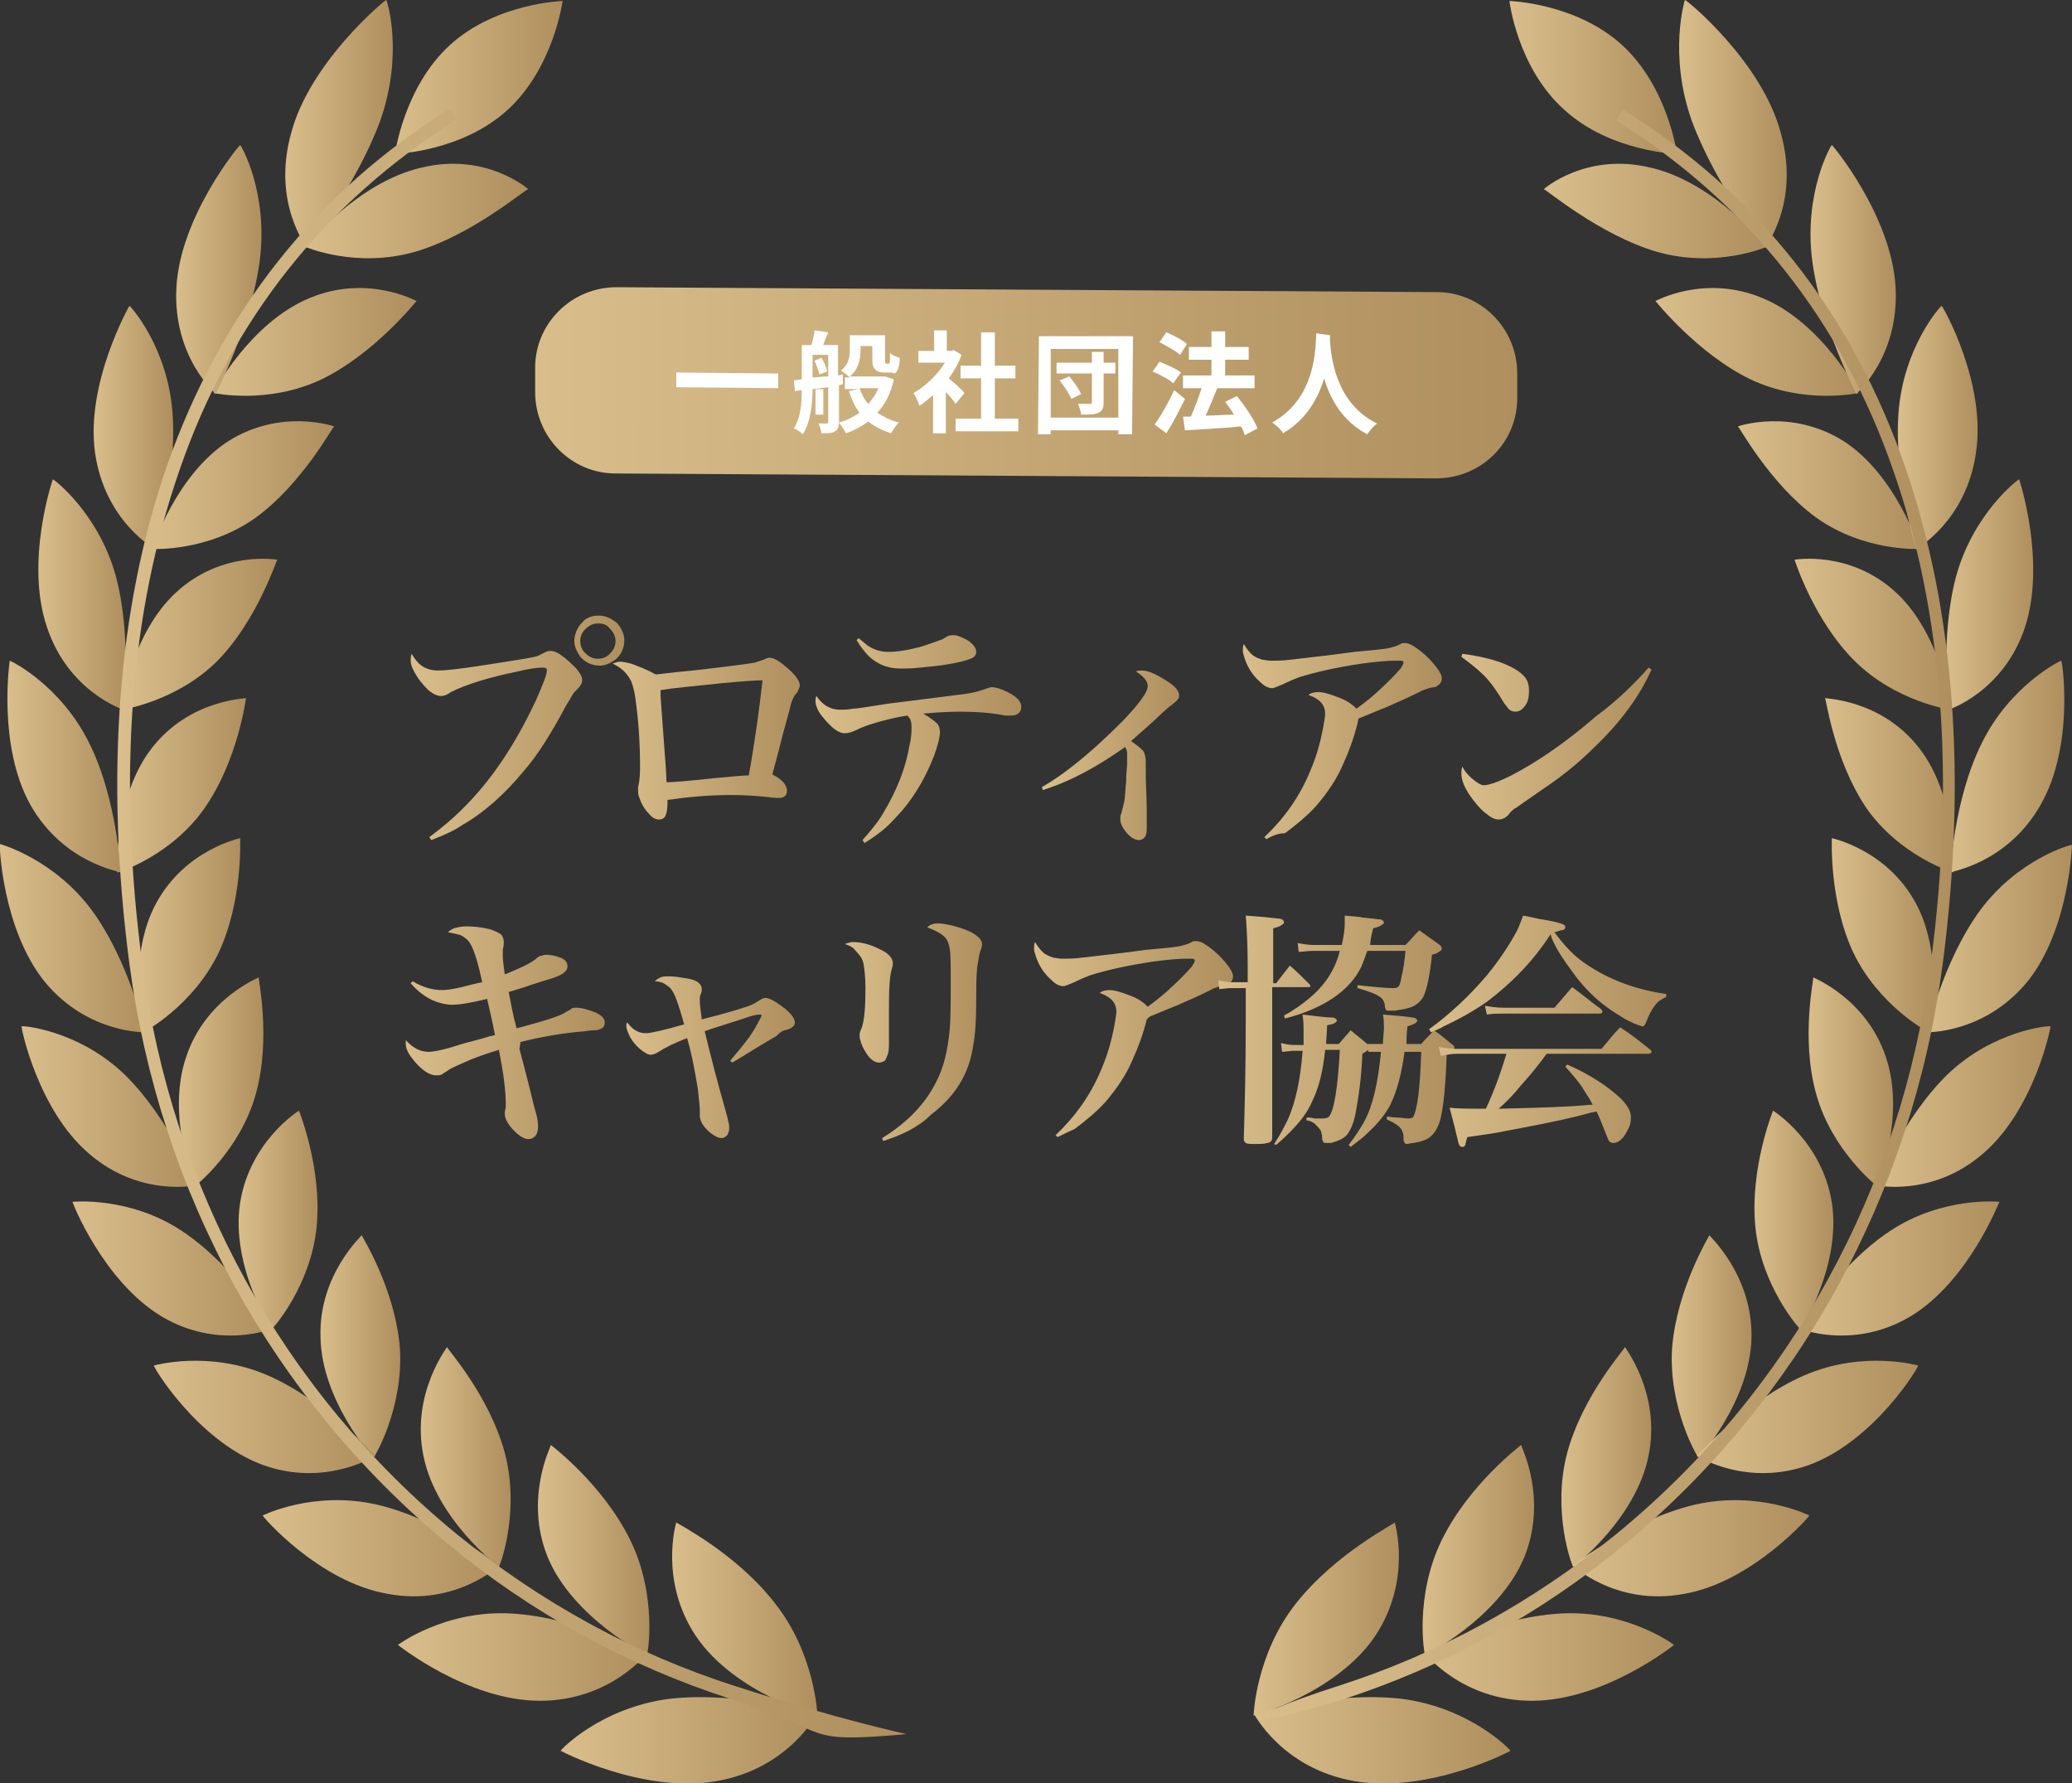 <?xml version="1.0" encoding="UTF-8"?> <!-- Generator: Adobe Illustrator 24.2.0, SVG Export Plug-In . SVG Version: 6.00 Build 0) --> <svg xmlns="http://www.w3.org/2000/svg" xmlns:xlink="http://www.w3.org/1999/xlink" version="1.1" id="レイヤー_1" x="0px" y="0px" viewBox="0 0 211.4 181.9" style="enable-background:new 0 0 211.4 181.9;" xml:space="preserve"><rect x="0" y="0" width="211.4" height="181.9" fill="#333333" stroke="none"/> <style type="text/css"> .st0{fill:url(#SVGID_1_);} .st1{fill:#FFFFFF;} .st2{fill:url(#SVGID_2_);} .st3{fill:url(#SVGID_3_);} .st4{fill:url(#SVGID_4_);} .st5{fill:url(#SVGID_5_);} .st6{fill:url(#SVGID_6_);} .st7{fill:url(#SVGID_7_);} .st8{fill:url(#SVGID_8_);} .st9{fill:url(#SVGID_9_);} .st10{fill:url(#SVGID_10_);} .st11{fill:url(#SVGID_11_);} .st12{fill:url(#SVGID_12_);} .st13{fill:url(#SVGID_13_);} .st14{fill:url(#SVGID_14_);} .st15{fill:url(#SVGID_15_);} .st16{fill:url(#SVGID_16_);} .st17{fill:url(#SVGID_17_);} .st18{fill:url(#SVGID_18_);} .st19{fill:url(#SVGID_19_);} .st20{fill:url(#SVGID_20_);} .st21{fill:url(#SVGID_21_);} .st22{fill:url(#SVGID_22_);} .st23{fill:url(#SVGID_23_);} .st24{fill:url(#SVGID_24_);} .st25{fill:url(#SVGID_25_);} .st26{fill:url(#SVGID_26_);} .st27{fill:url(#SVGID_27_);} .st28{fill:url(#SVGID_28_);} .st29{fill:url(#SVGID_29_);} .st30{fill:url(#SVGID_30_);} .st31{fill:url(#SVGID_31_);} .st32{fill:url(#SVGID_32_);} .st33{fill:url(#SVGID_33_);} .st34{fill:url(#SVGID_34_);} .st35{fill:url(#SVGID_35_);} .st36{fill:url(#SVGID_36_);} .st37{fill:url(#SVGID_37_);} .st38{fill:url(#SVGID_38_);} .st39{fill:url(#SVGID_39_);} .st40{fill:url(#SVGID_40_);} .st41{fill:url(#SVGID_41_);} .st42{fill:url(#SVGID_42_);} .st43{fill:url(#SVGID_43_);} .st44{fill:url(#SVGID_44_);} .st45{fill:url(#SVGID_45_);} .st46{fill:url(#SVGID_46_);} .st47{fill:url(#SVGID_47_);} .st48{fill:url(#SVGID_48_);} .st49{fill:url(#SVGID_49_);} .st50{fill:url(#SVGID_50_);} .st51{fill:url(#SVGID_51_);} .st52{fill:url(#SVGID_52_);} .st53{fill:url(#SVGID_53_);} .st54{fill:url(#SVGID_54_);} .st55{fill:url(#SVGID_55_);} .st56{fill:url(#SVGID_56_);} .st57{fill:url(#SVGID_57_);} .st58{fill:url(#SVGID_58_);} .st59{fill:url(#SVGID_59_);} .st60{fill:url(#SVGID_60_);} .st61{fill:url(#SVGID_61_);} .st62{fill:url(#SVGID_62_);} .st63{fill:url(#SVGID_63_);} .st64{fill:url(#SVGID_64_);} .st65{fill:url(#SVGID_65_);} </style> <g> <g> <g> <linearGradient id="SVGID_1_" gradientUnits="userSpaceOnUse" x1="54.534" y1="48.475" x2="154.668" y2="48.475" gradientTransform="matrix(1 6.159693e-03 -6.159693e-03 1 0.462 -10.072)"> <stop offset="0" style="stop-color:#D9BE8C"></stop> <stop offset="1" style="stop-color:#AE8F5D"></stop> </linearGradient> <path class="st0" d="M146.5,48.8l-83.7-0.5c-4.5,0-8.2-3.7-8.2-8.3l0-2.5c0-4.5,3.7-8.2,8.3-8.2l83.7,0.5c4.5,0,8.2,3.7,8.2,8.3 l0,2.5C154.8,45.2,151.1,48.8,146.5,48.8z"></path> <g> <g> <g> <path class="st1" d="M79.4,38.1l0,1.5l-10.4-0.1l0-1.5L79.4,38.1z"></path> </g> <g> <path class="st1" d="M85.6,39.3l0,3.7c0,0.5-0.1,0.8-0.4,1c-0.3,0.2-0.7,0.2-1.4,0.2c0-0.3-0.2-0.8-0.3-1c0.4,0,0.7,0,0.8,0 c0.1,0,0.2,0,0.2-0.2l0-3.5l-1.6,0.2c0,1.5-0.2,3.4-1,4.6c-0.2-0.2-0.6-0.5-0.9-0.6c0.7-1.1,0.8-2.6,0.8-3.9l-0.7,0.1 l-0.1-1.1l0.8-0.1l0-3.5l1,0c0.1-0.5,0.3-1.1,0.3-1.5l1.4,0.2c-0.2,0.5-0.4,0.9-0.5,1.3l1.5,0l0,3.1l0.5-0.1l0,1L85.6,39.3z M82.9,38.5c0.5,0,1-0.1,1.6-0.1l0-2.2l-1.6,0L82.9,38.5z M83.8,36.5c0.3,0.4,0.5,1,0.6,1.4l-0.8,0.3c-0.1-0.4-0.3-1-0.5-1.4 L83.8,36.5z M84,42.3l-0.8,0l0-2.6l0.8,0L84,42.3z M91.2,38.7c-0.3,1.4-0.9,2.6-1.7,3.4c0.6,0.4,1.4,0.8,2.2,1 c-0.3,0.3-0.6,0.8-0.8,1.1c-0.9-0.3-1.7-0.7-2.3-1.2c-0.7,0.5-1.4,0.9-2.3,1.2c-0.1-0.3-0.5-0.8-0.7-1.1 c0.8-0.2,1.5-0.6,2.1-1c-0.5-0.6-0.8-1.4-1.1-2.2l1-0.2l-1.4,0l0-1.2l0.5,0c-0.2-0.2-0.7-0.6-0.9-0.7c0.8-0.6,0.9-1.4,0.9-2.1 l0-1.5l3.6,0l0,2.5c0,0.2,0,0.3,0,0.3c0,0,0.1,0.1,0.1,0.1l0.2,0c0.1,0,0.1,0,0.1,0c0,0,0.1-0.1,0.1-0.2c0-0.2,0-0.5,0-0.9 c0.2,0.2,0.6,0.4,1,0.5c0,0.5-0.1,1-0.2,1.2c-0.1,0.2-0.2,0.4-0.4,0.4C91.2,38,90.9,38,90.7,38l-0.6,0c-0.3,0-0.6-0.1-0.8-0.3 c-0.2-0.2-0.3-0.4-0.3-1.1l0-1.3l-1.2,0l0,0.3c0,1-0.2,2.1-1.1,2.8l3.4,0l0.2,0L91.2,38.7z M87.7,39.6 c0.2,0.6,0.5,1.2,0.9,1.6c0.4-0.5,0.8-1,1-1.6L87.7,39.6z"></path> </g> <g> <path class="st1" d="M97.5,41.2c-0.2-0.3-0.6-0.8-1-1.2l0,4.2l-1.3,0l0-3.9c-0.5,0.4-0.9,0.8-1.4,1.1c-0.1-0.4-0.4-1-0.6-1.3 c1.2-0.7,2.4-1.8,3.2-3.1l-2.7,0l0-1.2l1.6,0l0-2.1l1.3,0l0,2.1l0.5,0l0.2-0.1l0.8,0.5c-0.3,0.9-0.8,1.7-1.3,2.4 c0.5,0.4,1.4,1.2,1.6,1.5L97.5,41.2z M103.9,42.7l0,1.3l-6.4,0l0-1.3l2.6,0l0-4.1l-2.1,0l0-1.3l2.1,0l0-3.4l1.4,0l0,3.4l2.1,0 l0,1.3l-2.1,0l0,4.1L103.9,42.7z"></path> </g> <g> <path class="st1" d="M115.6,34.3l-0.1,10l-1.4,0l0-0.4l-6.9,0l0,0.4l-1.3,0l0.1-10L115.6,34.3z M114.1,42.6l0-7l-6.9,0l0,7 L114.1,42.6z M113.8,38.1l-1.2,0l0,2.9c0,0.6-0.1,0.9-0.5,1.1c-0.4,0.2-1,0.2-1.8,0.2c0-0.3-0.2-0.8-0.3-1.1c0.5,0,1,0,1.2,0 c0.2,0,0.2,0,0.2-0.2l0-2.9l-3.6,0l0-1.1l3.6,0l0-1.1l1.2,0l0,1.1l1.2,0L113.8,38.1z M109.1,38.4c0.5,0.6,1,1.3,1.2,1.8 l-1,0.5c-0.2-0.5-0.7-1.3-1.2-1.9L109.1,38.4z"></path> </g> <g> <path class="st1" d="M119.7,39.1c-0.4-0.4-1.4-0.9-2.1-1.2l0.7-1c0.7,0.3,1.7,0.7,2.2,1.1L119.7,39.1z M120.9,40.7 c-0.6,1.2-1.2,2.4-1.9,3.5l-1.2-0.9c0.6-0.8,1.4-2.2,2-3.5L120.9,40.7z M120.4,36.2c-0.4-0.4-1.4-0.9-2.1-1.3l0.7-1 c0.7,0.3,1.7,0.8,2.1,1.2L120.4,36.2z M127,44.4c-0.1-0.3-0.2-0.6-0.4-0.9c-2,0.2-4.2,0.3-5.7,0.4l-0.2-1.4l0.8,0 c0.4-0.9,0.8-2,1.1-2.9l-1.9,0l0-1.3l2.9,0l0-1.6l-2.3,0l0-1.3l2.3,0l0-1.6l1.4,0l0,1.6l2.4,0l0,1.3l-2.4,0l0,1.6l3,0l0,1.3 l-3.8,0l0,0c-0.4,0.9-0.8,2-1.2,2.8c0.9,0,1.9-0.1,2.9-0.1c-0.3-0.5-0.6-0.9-0.9-1.3l1.2-0.6c0.8,1,1.7,2.3,2.1,3.3L127,44.4z "></path> </g> <g> <path class="st1" d="M135.7,34.2c0,0.2,0,0.4,0,0.6c0.1,1.6,0.6,6.4,4.8,8.4c-0.4,0.3-0.8,0.8-1,1.1c-2.5-1.3-3.8-3.6-4.4-5.7 c-0.6,2-1.8,4.2-4.2,5.6c-0.2-0.4-0.7-0.8-1.1-1.1c4.5-2.5,4.4-7.6,4.5-9.1L135.7,34.2z"></path> </g> </g> </g> </g> <g> <linearGradient id="SVGID_2_" gradientUnits="userSpaceOnUse" x1="41.923" y1="74.273" x2="63.609" y2="74.273"> <stop offset="0" style="stop-color:#D9BE8C"></stop> <stop offset="1" style="stop-color:#AE8F5D"></stop> </linearGradient> <path class="st2" d="M44,85.7l-0.2-0.3c1.2-0.9,2.3-1.8,3.2-2.7c3.1-3,5.6-6.8,7.7-11.3c0.7-1.6,1.1-2.6,1.1-3 c0-0.2-0.1-0.3-0.4-0.3c-0.5,0-1.4,0.1-2.6,0.4c-2.9,0.6-5.2,1.3-6.8,2.1C45.6,70.9,45.3,71,45,71c-0.4,0-0.8-0.2-1.3-0.6 c-0.6-0.6-1.1-1.2-1.5-2c-0.2-0.4-0.3-0.7-0.3-1c0-0.2,0-0.4,0.1-0.7c0.3,0.5,0.6,0.9,1,1.2c0.4,0.3,1,0.5,1.7,0.5 c1.2,0,3.9-0.4,8.2-1.1c1.2-0.2,1.9-0.3,2.2-0.5c0.2-0.1,0.4-0.2,0.6-0.3c0.2-0.1,0.4-0.1,0.5-0.1c0.2,0,0.6,0.1,1,0.4 c0.6,0.4,1.1,0.9,1.6,1.4c0.4,0.5,0.6,0.8,0.6,1.2c0,0.3-0.2,0.6-0.5,0.9c-0.2,0.2-0.4,0.4-0.5,0.6c-0.1,0.2-0.3,0.5-0.6,1 c-1.5,2.8-2.9,5.1-4.4,6.8c-1.9,2.3-4,4.2-6.3,5.5C46.4,84.7,45.3,85.2,44,85.7z M61.1,62.8c0.7,0,1.3,0.3,1.9,0.8 c0.4,0.5,0.7,1.1,0.7,1.7c0,0.8-0.3,1.4-0.8,1.9c-0.5,0.4-1.1,0.7-1.7,0.7c-0.8,0-1.4-0.3-1.9-0.8c-0.4-0.5-0.7-1.1-0.7-1.7 c0-0.7,0.3-1.4,0.8-1.9C59.8,63,60.4,62.8,61.1,62.8z M61,63.6c-0.5,0-0.9,0.2-1.3,0.6c-0.3,0.3-0.5,0.7-0.5,1.2 c0,0.5,0.2,1,0.6,1.3c0.3,0.3,0.7,0.5,1.2,0.5c0.5,0,1-0.2,1.3-0.6c0.3-0.3,0.5-0.7,0.5-1.2c0-0.5-0.2-0.9-0.6-1.3 C61.9,63.7,61.5,63.6,61,63.6z"></path> <linearGradient id="SVGID_3_" gradientUnits="userSpaceOnUse" x1="62.549" y1="75.356" x2="81.6" y2="75.356"> <stop offset="0" style="stop-color:#D9BE8C"></stop> <stop offset="1" style="stop-color:#AE8F5D"></stop> </linearGradient> <path class="st3" d="M62.5,67.7c0.3-0.1,0.5-0.2,0.7-0.2c0.4,0,0.8,0.1,1.2,0.2c0.8,0.3,1.6,0.6,2.5,1.1c0.3,0,1.5-0.2,3.8-0.4 c3.6-0.4,5.7-0.7,6.3-0.8c0.3-0.1,0.6-0.2,0.9-0.3c0.2-0.1,0.4-0.2,0.6-0.2c0.5,0,1.1,0.4,1.9,1.1c0.8,0.7,1.2,1.3,1.2,1.7 c0,0.2-0.1,0.4-0.2,0.6c0,0.1-0.1,0.2-0.3,0.4c-0.1,0.2-0.3,0.5-0.4,0.9c0,0.1-0.3,1.2-0.8,3c-0.6,2.4-1,3.8-1.1,4.2 c1,0.5,1.5,1.1,1.5,1.7c0,0.2-0.1,0.4-0.2,0.5c-0.1,0.1-0.3,0.2-0.6,0.2c-0.2,0-0.6,0-1.2-0.1c-1.1-0.1-2.3-0.2-3.7-0.2 c-2.2,0-4.4,0.2-6.5,0.5c0,0.2,0,0.3,0,0.4c0,0.6-0.1,1-0.2,1.2c-0.1,0.3-0.4,0.4-0.7,0.4c-0.3,0-0.7-0.2-1-0.6 c-0.5-0.5-0.8-1.1-1-1.7c-0.1-0.2-0.1-0.5-0.1-0.7c0-0.1,0-0.2,0-0.3c0.2-0.8,0.2-1.5,0.2-2.3c0-1.8-0.1-3.9-0.4-6.2 c-0.1-1-0.3-1.8-0.5-2.3C64,68.7,63.4,68.1,62.5,67.7z M67.4,70.4l0,0.7l0.3,4.1c0.2,2.5,0.3,4,0.3,4.6c0.5,0,2-0.1,4.7-0.4 c2-0.2,3.3-0.3,3.7-0.3c0.7-3.9,1.1-7.1,1.4-9.7c-0.7,0-2.1,0.1-4.2,0.3C70.7,70,68.6,70.2,67.4,70.4z"></path> <linearGradient id="SVGID_4_" gradientUnits="userSpaceOnUse" x1="83.361" y1="75.362" x2="104.416" y2="75.362"> <stop offset="0" style="stop-color:#D9BE8C"></stop> <stop offset="1" style="stop-color:#AE8F5D"></stop> </linearGradient> <path class="st4" d="M88.2,86L88,85.7c0.9-1,1.7-2,2.2-2.9c1.3-2.2,2.2-4.4,2.6-6.8c0.2-0.8,0.2-1.4,0.2-1.8c0-0.2,0-0.5-0.1-0.7 c0-0.2-0.2-0.3-0.3-0.5c-0.8,0.1-1.7,0.3-2.8,0.6c-1.1,0.3-1.9,0.6-2.5,0.9c-0.4,0.2-0.8,0.3-1.1,0.3c-0.7,0-1.4-0.6-2.3-1.7 c-0.5-0.6-0.7-1.2-0.7-1.6c0-0.1,0-0.3,0.1-0.5c0.6,0.9,1.4,1.4,2.4,1.4c0.3,0,0.8,0,1.3-0.1c0.4,0,1.6-0.2,3.5-0.5 c1.6-0.2,4-0.5,7.1-0.9c0.9-0.1,1.5-0.2,1.9-0.3c0.4-0.1,0.7-0.2,1-0.3c0.3-0.1,0.5-0.2,0.7-0.2c0.4,0,1,0.2,1.6,0.5 c1,0.5,1.4,1,1.4,1.5c0,0.6-0.4,0.9-1.1,0.9c-0.1,0-0.2,0-0.5,0c-1.5-0.3-3.1-0.4-4.7-0.4c-1.3,0-2.6,0.1-3.7,0.2 c0.7,0.4,1.2,0.8,1.4,1c0.2,0.2,0.3,0.5,0.3,0.9c0,0.5-0.2,1.3-0.6,2.4c-1,2.6-2.4,4.8-4.1,6.5C90.5,84.4,89.5,85.2,88.2,86z M87.4,65.3l0.2-0.2c0.4,0.3,0.7,0.6,1,0.8c0.6,0.4,1.3,0.6,2,0.6c1,0,2.2-0.2,3.6-0.6c0.6-0.2,1.2-0.4,1.7-0.6 c0.1,0,0.3-0.1,0.6-0.3c0.3-0.2,0.5-0.2,0.8-0.2c0.4,0,0.8,0.2,1.4,0.5c0.6,0.4,0.9,0.8,0.9,1.2c0,0.3-0.2,0.6-0.6,0.7 c-0.4,0.2-1.3,0.4-2.5,0.6c-0.6,0.1-1.5,0.2-2.6,0.3c-0.8,0.1-1.5,0.1-2,0.1c-1.3,0-2.3-0.4-3.2-1.2C88.3,66.6,87.8,66,87.4,65.3 z"></path> <linearGradient id="SVGID_5_" gradientUnits="userSpaceOnUse" x1="106.29" y1="77.107" x2="120.116" y2="77.107"> <stop offset="0" style="stop-color:#D9BE8C"></stop> <stop offset="1" style="stop-color:#AE8F5D"></stop> </linearGradient> <path class="st5" d="M106.4,80.6l-0.1-0.3c1.2-0.7,2.2-1.4,3.2-2.2c1.8-1.4,3.5-3,5.1-4.6c1.7-1.8,2.5-2.9,2.5-3.5 c0-0.5-0.4-1-1.2-1.5c0.2-0.1,0.4-0.1,0.6-0.1c0.7,0,1.5,0.4,2.6,1.1c0.8,0.5,1.2,1,1.2,1.4c0,0.2,0,0.3-0.1,0.4 c-0.1,0.1-0.2,0.3-0.4,0.4c-0.2,0.2-0.7,0.5-1.3,1.1c-0.9,0.9-2,1.8-3.1,2.8c0.7,0.5,1.1,0.8,1.3,1.1c0.1,0.2,0.2,0.6,0.2,1 c0,0.1,0,0.6,0,1.3c0,1.1,0.1,2.4,0.1,3.8c0,0.7,0,1.2,0,1.5c0,0.4,0,0.7-0.1,0.9c-0.1,0.3-0.4,0.5-0.7,0.5 c-0.4,0-0.9-0.3-1.3-0.8c-0.4-0.5-0.6-0.9-0.6-1.4c0-0.1,0-0.3,0.1-0.5c0.1-0.4,0.2-0.8,0.3-1.2c0.1-0.5,0.1-1.2,0.2-2.1 c0-0.9,0.1-1.5,0.1-1.8c0-0.5,0-0.8,0-1.1c0-0.2-0.1-0.4-0.2-0.6C112.1,78.1,109.5,79.6,106.4,80.6z"></path> <linearGradient id="SVGID_6_" gradientUnits="userSpaceOnUse" x1="126.557" y1="75.541" x2="146.919" y2="75.541"> <stop offset="0" style="stop-color:#D9BE8C"></stop> <stop offset="1" style="stop-color:#AE8F5D"></stop> </linearGradient> <path class="st6" d="M129.2,85.6l-0.2-0.2c2-1.9,3.6-4.1,4.7-6.8c0.6-1.4,1-2.8,1.3-4.4c0.1-0.6,0.2-1.1,0.2-1.4 c0-0.4-0.1-0.7-0.3-1c-0.3-0.4-0.8-0.7-1.4-0.9c0.2-0.2,0.6-0.3,1-0.3c0.5,0,1.2,0.2,2.2,0.6c0.8,0.3,1.3,0.7,1.7,1.1 c0.4-0.3,1.1-0.8,2-1.6c1.1-1,1.9-1.8,2.5-2.5c0.2-0.3,0.3-0.5,0.3-0.6c0-0.1-0.1-0.2-0.2-0.2c-0.1,0-0.3,0-0.7,0 c-0.8,0-1.9,0.1-3.4,0.3c-2.7,0.4-4.8,0.9-6.4,1.4c-0.5,0.2-1,0.4-1.6,0.7c-0.5,0.2-0.9,0.4-1.1,0.4c-0.4,0-0.8-0.2-1.2-0.6 c-0.8-0.7-1.3-1.5-1.6-2.4c-0.1-0.3-0.2-0.6-0.2-0.8c0-0.2,0-0.5,0.1-0.7c0.3,0.5,0.6,0.9,1,1.2c0.3,0.2,0.6,0.3,0.9,0.4 c0.2,0,0.5,0.1,0.9,0.1c0.5,0,1.2,0,1.9-0.1c0.2,0,1.6-0.2,4.3-0.5l2.3-0.3l2.1-0.2c1-0.1,1.6-0.2,1.8-0.3c0.1,0,0.4-0.1,0.8-0.3 c0.1-0.1,0.3-0.1,0.4-0.1c0.3,0,0.6,0.1,0.9,0.3c0.8,0.5,1.6,1.2,2.3,2.1c0.4,0.5,0.6,0.9,0.6,1.2c0,0.4-0.2,0.6-0.5,0.8 c-0.1,0.1-0.4,0.1-0.8,0.2c-0.3,0.1-0.7,0.2-1,0.4c-1.4,0.7-2.6,1.2-3.5,1.6c-0.3,0.1-1.2,0.5-2.7,1.1l-0.1,0.5 c-0.4,1.6-0.9,2.9-1.4,4c-0.7,1.7-1.7,3.1-2.8,4.4c-0.9,1-2,1.9-3.2,2.8C130.3,85,129.8,85.3,129.2,85.6z"></path> <linearGradient id="SVGID_7_" gradientUnits="userSpaceOnUse" x1="149.077" y1="75.201" x2="168.462" y2="75.201"> <stop offset="0" style="stop-color:#D9BE8C"></stop> <stop offset="1" style="stop-color:#AE8F5D"></stop> </linearGradient> <path class="st7" d="M149.1,67l0.1-0.3c1.6,0.2,2.8,0.5,3.7,0.8c1.4,0.5,2.2,1,2.7,1.6c0.3,0.4,0.4,0.8,0.4,1.4 c0,0.6-0.1,1.1-0.4,1.5c-0.3,0.4-0.6,0.6-1,0.6c-0.3,0-0.5-0.1-0.7-0.3c-0.1-0.1-0.2-0.3-0.4-0.5c-0.7-1.2-1.4-2.2-2.1-2.9 C150.7,68.2,149.9,67.6,149.1,67z M168.2,68.1l0.3,0.2c-1.2,2.7-3.1,5.3-5.7,7.8c-1.6,1.6-3.2,2.9-4.8,4 c-0.7,0.5-1.6,1.1-2.6,1.8c-0.3,0.2-0.5,0.4-0.9,0.6c-0.2,0.2-0.4,0.3-0.5,0.5c-0.3,0.4-0.7,0.6-1.1,0.6c-0.4,0-0.8-0.2-1.4-0.7 c-0.5-0.4-1-1-1.5-1.7c-0.6-0.9-0.9-1.6-0.9-2.3c0-0.2,0-0.4,0.1-0.7c0.3,0.6,0.7,1,1.2,1.4c0.4,0.3,0.7,0.5,1,0.5 c0.5,0,1.4-0.3,2.8-1c2.7-1.4,5.6-3.4,8.6-6C165.1,71.4,166.8,69.7,168.2,68.1z"></path> <linearGradient id="SVGID_8_" gradientUnits="userSpaceOnUse" x1="41.316" y1="105.313" x2="61.418" y2="105.313"> <stop offset="0" style="stop-color:#D9BE8C"></stop> <stop offset="1" style="stop-color:#AE8F5D"></stop> </linearGradient> <path class="st8" d="M41.9,100.3l0.2-0.2c1,0.6,2,0.9,3,0.9c0.5,0,1.1-0.1,2-0.3c0.8-0.2,1.5-0.4,2.1-0.5 c-0.4-1.9-0.8-3.2-1.2-3.9c-0.2-0.4-0.6-0.7-1-0.9c-0.3-0.1-0.8-0.2-1.3-0.3c0.2-0.2,0.4-0.3,0.6-0.4c0.4-0.1,0.8-0.2,1.3-0.2 c0.8,0,1.6,0.1,2.4,0.3c0.6,0.2,1,0.4,1.2,0.6c0.1,0.2,0.2,0.4,0.2,0.7c0,0.1,0,0.4-0.1,0.8c0,0.1,0,0.4,0,0.7 c0,0.4,0.1,1,0.2,1.8c1.5-0.6,2.6-1.1,3.2-1.6c0.2-0.2,0.4-0.3,0.5-0.3c0.1,0,0.3-0.1,0.5-0.1c0.5,0,1,0.1,1.5,0.3 c0.5,0.2,0.7,0.5,0.7,0.9c0,0.4-0.4,0.8-1.3,1.1c-0.2,0.1-1,0.3-2.5,0.8c-0.8,0.3-1.6,0.5-2.2,0.7c0.2,1,0.4,2.2,0.8,3.7l0.4-0.1 c2.6-0.7,4.2-1.2,4.7-1.6c0.2-0.1,0.4-0.2,0.5-0.3c0.1-0.1,0.3-0.1,0.5-0.1c0.6,0,1.2,0.2,2,0.5c0.6,0.3,0.9,0.6,0.9,1 c0,0.3-0.1,0.5-0.3,0.6c-0.2,0.1-0.4,0.2-0.7,0.2c-0.1,0-0.4,0-1,0.1c-2.5,0.2-4.6,0.6-6.6,1.1L53,107c0.5,1.9,1,3.8,1.5,5.9 c0.3,0.9,0.4,1.6,0.4,2c0,0.4-0.1,0.8-0.3,1c-0.2,0.2-0.4,0.3-0.7,0.3c-0.4,0-0.9-0.3-1.4-0.8c-0.7-0.7-1-1.3-1-1.8 c0-0.1,0-0.3,0.1-0.6c0-0.1,0-0.3,0-0.5c0-1.1-0.2-2.9-0.7-5.4c-1,0.3-1.9,0.6-2.9,1c-1.1,0.5-1.9,0.8-2.3,1.1 c-0.3,0.2-0.5,0.3-0.6,0.4c-0.2,0.1-0.4,0.1-0.6,0.1c-0.6,0-1.3-0.4-2.1-1.3c-0.6-0.7-1-1.3-1-1.9c0-0.1,0-0.2,0-0.4 c0.7,0.8,1.5,1.2,2.3,1.2c0.5,0,1.6-0.2,3.1-0.7c0.9-0.3,2-0.5,3.2-0.9l0.5-0.1c-0.3-1.6-0.6-2.8-0.8-3.7 c-1.6,0.4-2.8,0.6-3.7,0.6C44.5,102.4,43.1,101.7,41.9,100.3z"></path> <linearGradient id="SVGID_9_" gradientUnits="userSpaceOnUse" x1="63.998" y1="107.721" x2="81.079" y2="107.721"> <stop offset="0" style="stop-color:#D9BE8C"></stop> <stop offset="1" style="stop-color:#AE8F5D"></stop> </linearGradient> <path class="st9" d="M74.7,108.4l-0.2-0.2c1.2-1.4,2.2-2.6,2.8-3.8c0.2-0.4,0.4-0.7,0.4-0.8c0-0.1-0.1-0.1-0.2-0.1 c-0.3,0-0.8,0.1-1.6,0.4c-2.2,0.7-3.5,1.1-4,1.3c0.6,2.5,1.3,5.2,2.1,8c0.2,0.7,0.3,1.1,0.3,1.2c0.1,0.3,0.1,0.5,0.1,0.7 c0,0.3-0.1,0.5-0.2,0.7c-0.2,0.2-0.4,0.3-0.6,0.3c-0.3,0-0.7-0.2-1.2-0.6c-0.7-0.6-1-1.2-1-1.7c0,0,0-0.1,0-0.2 c0-0.2,0-0.3,0-0.3c0-0.5-0.1-1.2-0.2-2.2c-0.3-1.8-0.6-3.5-1.1-5.2c-1.3,0.5-2.3,1-2.9,1.4c-0.3,0.2-0.6,0.3-0.8,0.3 c-0.3,0-0.6-0.2-1-0.5c-0.6-0.5-1-1-1.3-1.7c-0.1-0.3-0.2-0.5-0.2-0.7c0-0.1,0-0.3,0.1-0.4c0.5,0.7,1.1,1.1,1.9,1.1 c0.5,0,1.8-0.3,3.9-0.9c-0.5-1.8-0.9-3-1.2-3.4c-0.2-0.4-0.6-0.6-0.9-0.8c-0.2-0.1-0.6-0.2-0.9-0.2c0.2-0.2,0.4-0.3,0.6-0.4 c0.2-0.1,0.5-0.1,0.9-0.1c0.5,0,1.1,0.1,1.7,0.2c0.7,0.1,1.2,0.3,1.4,0.6c0.2,0.2,0.2,0.4,0.2,0.6c0,0.1,0,0.2-0.1,0.4 c-0.1,0.2-0.1,0.4-0.1,0.7c0,0.4,0.1,1.1,0.2,1.9c0.3-0.1,1.2-0.3,2.6-0.7c1.4-0.4,2.3-0.7,2.5-0.8c0.2-0.1,0.4-0.2,0.7-0.4 c0.3-0.2,0.5-0.3,0.7-0.3c0.4,0,1.1,0.4,2,1.1c0.6,0.5,1,1,1,1.4c0,0.2-0.1,0.4-0.3,0.5c-0.1,0.1-0.3,0.2-0.7,0.3 c-0.2,0-0.5,0.2-0.9,0.6C77.1,106.9,75.6,107.9,74.7,108.4z"></path> <linearGradient id="SVGID_10_" gradientUnits="userSpaceOnUse" x1="86.246" y1="105.394" x2="100.27" y2="105.394"> <stop offset="0" style="stop-color:#D9BE8C"></stop> <stop offset="1" style="stop-color:#AE8F5D"></stop> </linearGradient> <path class="st10" d="M86.2,96.3c0.3-0.1,0.6-0.2,0.8-0.2c0.8,0,1.7,0.2,2.7,0.7c0.9,0.4,1.4,0.9,1.4,1.5c0,0.2-0.1,0.5-0.2,0.9 c-0.1,0.4-0.2,1.5-0.2,3.1c0,0.5,0,1.3,0,2.3c0,0.7,0,1.2,0,1.5c0,0.6,0,1.1-0.1,1.4c-0.1,0.3-0.2,0.5-0.3,0.7 c-0.2,0.1-0.4,0.2-0.6,0.2c-0.5,0-1-0.4-1.4-1.1c-0.2-0.3-0.4-0.7-0.5-1.1c-0.1-0.3-0.1-0.5-0.1-0.7c0-0.1,0.1-0.4,0.2-0.6 c0.3-0.8,0.4-2.2,0.4-4.1c0-1.1-0.1-1.9-0.2-2.5c-0.1-0.5-0.4-0.9-0.8-1.3C87.1,96.7,86.8,96.5,86.2,96.3z M90.1,116.4l-0.1-0.3 c2.6-1.6,4.4-3.5,5.5-5.7c0.8-1.5,1.2-3.3,1.4-5.4c0.1-1.2,0.1-2.8,0.1-4.8c0-1.7,0-2.9-0.1-3.4c-0.1-0.5-0.2-0.9-0.5-1.2 c-0.4-0.4-1-0.7-1.8-1c0.2-0.2,0.4-0.3,0.5-0.3c0.2-0.1,0.4-0.1,0.6-0.1c0.4,0,0.9,0.1,1.4,0.2c1.1,0.3,2,0.6,2.6,1.1 c0.4,0.3,0.5,0.6,0.5,0.9c0,0.1-0.1,0.4-0.2,0.7c-0.1,0.3-0.2,0.9-0.3,1.6c-0.1,1-0.1,2.1-0.1,3.4c0,2-0.1,3.5-0.3,4.5 c-0.4,2.9-1.8,5.2-4.3,7.1C93.7,115,92,115.8,90.1,116.4z"></path> <linearGradient id="SVGID_11_" gradientUnits="userSpaceOnUse" x1="105.263" y1="105.963" x2="125.625" y2="105.963"> <stop offset="0" style="stop-color:#D9BE8C"></stop> <stop offset="1" style="stop-color:#AE8F5D"></stop> </linearGradient> <path class="st11" d="M107.9,116l-0.2-0.2c2-1.9,3.6-4.1,4.7-6.8c0.6-1.4,1-2.8,1.3-4.4c0.1-0.6,0.2-1.1,0.2-1.4 c0-0.4-0.1-0.7-0.3-1c-0.3-0.4-0.8-0.7-1.4-0.9c0.2-0.2,0.6-0.3,1-0.3c0.5,0,1.2,0.2,2.2,0.6c0.8,0.3,1.3,0.7,1.7,1.1 c0.4-0.3,1.1-0.8,2-1.6c1.1-1,1.9-1.8,2.5-2.5c0.2-0.3,0.3-0.5,0.3-0.6c0-0.1-0.1-0.2-0.2-0.2c-0.1,0-0.3,0-0.7,0 c-0.8,0-1.9,0.1-3.4,0.3c-2.7,0.4-4.8,0.9-6.4,1.4c-0.5,0.2-1,0.4-1.6,0.7c-0.5,0.2-0.9,0.4-1.1,0.4c-0.4,0-0.8-0.2-1.2-0.6 c-0.8-0.7-1.3-1.5-1.6-2.4c-0.1-0.3-0.2-0.6-0.2-0.8c0-0.2,0-0.5,0.1-0.7c0.3,0.5,0.6,0.9,1,1.2c0.3,0.2,0.6,0.3,0.9,0.4 c0.2,0,0.5,0.1,0.9,0.1c0.5,0,1.2,0,1.9-0.1c0.2,0,1.6-0.2,4.3-0.5l2.3-0.3l2.1-0.2c1-0.1,1.6-0.2,1.8-0.3c0.1,0,0.4-0.1,0.8-0.3 c0.1-0.1,0.3-0.1,0.4-0.1c0.3,0,0.6,0.1,0.9,0.3c0.8,0.5,1.6,1.2,2.3,2.1c0.4,0.5,0.6,0.9,0.6,1.2c0,0.4-0.2,0.6-0.5,0.8 c-0.1,0.1-0.4,0.1-0.8,0.2c-0.3,0.1-0.7,0.2-1,0.4c-1.4,0.7-2.6,1.2-3.5,1.6c-0.3,0.1-1.2,0.5-2.7,1.1L117,104 c-0.4,1.6-0.9,2.9-1.4,4c-0.7,1.7-1.7,3.1-2.8,4.4c-0.9,1-2,1.9-3.2,2.8C109.1,115.4,108.5,115.7,107.9,116z"></path> <linearGradient id="SVGID_12_" gradientUnits="userSpaceOnUse" x1="124.279" y1="105.109" x2="148.467" y2="105.109"> <stop offset="0" style="stop-color:#D9BE8C"></stop> <stop offset="1" style="stop-color:#AE8F5D"></stop> </linearGradient> <path class="st12" d="M129.8,100.3h0.4l0.7-0.9l0.7-0.9c0.7,0.6,1.4,1.3,2,1.9c0.1,0.1,0.1,0.2,0.1,0.2c0,0.1-0.1,0.1-0.3,0.1 h-3.6v3v3v6.1v1.8l0,1.3c0,0.2,0,0.4-0.1,0.5c-0.1,0.1-0.2,0.2-0.4,0.2c-0.3,0.1-0.7,0.1-1.3,0.1c-0.5,0-0.7,0-0.9-0.1 c-0.1-0.1-0.2-0.2-0.2-0.4c0.1-3.3,0.2-7.3,0.2-12.3v-1.1v-1l0-1h-1.5c-0.5,0-0.9,0.1-1.2,0.1l-0.1-0.9c0.4,0.1,0.9,0.2,1.4,0.2 h1.6v-1.6c0-2.2-0.1-4-0.2-5.2c1.4,0.1,2.5,0.2,3.3,0.3c0.4,0,0.6,0.2,0.6,0.4c0,0.1-0.1,0.2-0.3,0.3c-0.1,0.1-0.4,0.2-0.8,0.3 v5.3V100.3z M139.6,107.1c-0.1,0.1-0.3,0.2-0.6,0.4c-0.1,2.5-0.4,4.5-0.7,6.1c-0.2,1-0.5,1.7-0.9,2.2c-0.4,0.4-0.9,0.6-1.6,0.8 c-0.2,0-0.3,0-0.5,0c-0.1,0-0.2,0-0.3-0.1c0-0.1-0.1-0.2-0.1-0.3c0-0.2,0-0.4-0.1-0.7c0-0.2-0.3-0.5-0.7-0.9 c-0.2-0.1-0.4-0.3-0.8-0.3l0-0.3c0.2,0,0.5,0,0.8,0.1c0.2,0,0.6,0,0.9,0c0.3,0,0.5-0.1,0.6-0.2c0.5-0.6,0.9-2.9,1.1-6.8h-1.5 c-0.2,2-0.6,3.8-1.3,5.2c-0.5,1.2-1.3,2.2-2.4,3.3c-0.2,0.2-0.6,0.6-1.3,1.2l-0.2-0.1c0.6-0.9,1-1.7,1.4-2.5 c0.8-1.8,1.3-4.2,1.5-7h-0.9c-0.5,0-0.8,0.1-1.2,0.1l-0.1-0.9c0.4,0.1,0.8,0.2,1.3,0.2h1c0-0.7,0-1.2,0-1.5c0-0.4,0-0.9-0.1-1.6 c1.6,0.2,2.6,0.3,3,0.3c0.3,0,0.5,0.2,0.5,0.3c0,0.1-0.1,0.2-0.3,0.3c-0.1,0.1-0.4,0.1-0.7,0.2c0,0.8-0.1,1.4-0.1,1.9h1.3 c0.4-0.5,0.8-0.9,1.2-1.4c0.5,0.4,1.1,0.9,1.7,1.4h1.6c0-0.7,0.1-1.2,0.1-1.6c0-0.4,0-0.9-0.1-1.4c1.4,0.1,2.4,0.2,3,0.3 c0.3,0,0.5,0.2,0.5,0.3c0,0.2-0.3,0.4-1,0.6c-0.1,0.8-0.1,1.4-0.1,1.8h1.5c0.4-0.5,0.9-0.9,1.3-1.4c0.6,0.4,1.2,0.9,1.8,1.4 c0.2,0.1,0.3,0.3,0.3,0.4c0,0.1-0.1,0.2-0.3,0.4c-0.1,0.1-0.2,0.2-0.5,0.3c-0.1,3-0.3,5.1-0.6,6.4c-0.2,0.9-0.6,1.6-1.1,2 c-0.4,0.3-1,0.5-1.7,0.6c-0.3,0-0.5,0.1-0.6,0.1c-0.1,0-0.2,0-0.3-0.1c0-0.1-0.1-0.2-0.1-0.3c0-0.4,0-0.6-0.1-0.8 c-0.1-0.5-0.7-0.9-1.6-1.3l0-0.3c0.2,0,0.5,0.1,1,0.1c0.4,0,0.8,0.1,1.2,0.1c0.3,0,0.5-0.1,0.5-0.2c0.4-0.7,0.7-2.9,0.8-6.6h-1.7 c-0.3,2.3-0.8,4.1-1.5,5.5c-0.6,1.1-1.4,2-2.5,3c-0.2,0.2-0.7,0.6-1.5,1.2l-0.2-0.2c0.7-0.9,1.2-1.7,1.6-2.4 c0.9-1.7,1.4-4,1.7-7.1H139.6z M139.8,96.4h3.6c0.5-0.5,0.9-1,1.4-1.5c0.7,0.5,1.4,1,2.1,1.5c0.2,0.2,0.2,0.3,0.2,0.4 c0,0.1-0.1,0.2-0.3,0.3c-0.1,0.1-0.3,0.2-0.7,0.3c-0.2,2-0.5,3.4-0.8,4.1c-0.2,0.5-0.6,0.9-1.2,1.2c-0.5,0.2-1.1,0.3-1.8,0.4 c-0.2,0-0.4,0-0.6,0c-0.1,0-0.3,0-0.3-0.1c0,0-0.1-0.2-0.1-0.3c0-0.4-0.2-0.8-0.5-1c-0.4-0.3-1.2-0.6-2.3-0.9l0-0.3 c1.8,0.2,3,0.3,3.5,0.3c0.3,0,0.5,0,0.6-0.1c0.2-0.1,0.3-0.5,0.4-1.1c0.2-0.8,0.3-1.6,0.4-2.6h-3.9c-0.2,0.6-0.4,1.1-0.6,1.6 c-1.2,2.5-3.9,4.3-7.8,5.3l-0.1-0.3c1.1-0.6,1.9-1.2,2.5-1.7c1.6-1.3,2.7-2.9,3.2-4.9H134c-0.6,0-1.1,0.1-1.5,0.1l-0.1-0.9 c0.5,0.1,1.1,0.2,1.6,0.2h2.9c0.2-0.9,0.3-1.6,0.3-2.2c0-0.2,0-0.4,0-0.8c0.9,0.1,1.5,0.1,1.8,0.2c1.1,0.1,1.7,0.2,1.9,0.2 c0.2,0.1,0.3,0.2,0.3,0.3c0,0.1-0.1,0.2-0.3,0.3c-0.1,0.1-0.4,0.2-0.8,0.3C139.9,95.5,139.8,96,139.8,96.4z"></path> <linearGradient id="SVGID_13_" gradientUnits="userSpaceOnUse" x1="145.797" y1="105.233" x2="170.059" y2="105.233"> <stop offset="0" style="stop-color:#D9BE8C"></stop> <stop offset="1" style="stop-color:#AE8F5D"></stop> </linearGradient> <path class="st13" d="M146,105.3l-0.2-0.3c2.2-1.6,4.1-3.4,5.9-5.5c1.3-1.6,2.3-3.1,3.1-4.6c0.2-0.4,0.4-1,0.6-1.5 c1.1,0.2,1.8,0.4,2,0.4c1.2,0.2,1.9,0.4,2.1,0.5c0.2,0.1,0.2,0.2,0.2,0.3c0,0.1-0.1,0.3-0.4,0.3c-0.1,0-0.3,0.1-0.7,0.2 c0.8,1.1,1.7,2.1,2.6,2.8c2.4,1.8,5.3,3,8.8,3.5v0.3c-0.4,0.2-0.8,0.4-1.1,0.8c-0.4,0.5-0.7,1.1-1,1.9c-0.1,0.2-0.2,0.3-0.3,0.3 c-0.1,0-0.4-0.1-0.9-0.3c-0.4-0.2-0.9-0.4-1.3-0.7c-1.9-1.1-3.6-2.6-5-4.6c-0.8-1.1-1.5-2.1-1.9-3c-0.1-0.2-0.2-0.4-0.3-0.8 c-1.8,2.8-4,5-6.5,6.9c-1.3,0.9-2.7,1.7-4.4,2.5C147,104.9,146.5,105.1,146,105.3z M157.8,107.5c-0.8,1.1-1.6,2.1-2.6,3.2 c-0.8,1-1.6,1.8-2.3,2.4h0.2c4.2-0.1,7.3-0.2,9.1-0.4l0.3,0c-0.2-0.4-0.5-0.9-0.9-1.5c-0.4-0.7-1.1-1.5-1.9-2.4l0.2-0.2 c2.3,1,4.1,2.2,5.4,3.4c0.7,0.7,1.1,1.3,1.1,2c0,0.5-0.1,0.9-0.4,1.4c-0.4,0.8-0.9,1.2-1.4,1.2c-0.2,0-0.4-0.1-0.5-0.3 c0-0.1-0.1-0.2-0.2-0.5c-0.4-1-0.7-1.8-1-2.4c-0.2,0-0.4,0.1-0.6,0.1c-1.7,0.5-4.5,1.1-8.3,1.8c-1.4,0.3-2.9,0.5-4.3,0.7 c-0.1,0.4-0.2,0.7-0.2,0.8c-0.1,0.2-0.2,0.2-0.3,0.2c-0.2,0-0.3-0.1-0.4-0.4c-0.2-0.9-0.5-2.1-0.9-3.6c0.8,0.1,1.8,0.1,2.8,0.1 c0.2,0,0.5,0,0.9,0c0.8-1.7,1.5-3.6,2.1-5.6h-5.1c-0.5,0-1,0.1-1.6,0.2l-0.2-0.9c0.6,0.1,1.2,0.2,1.9,0.2h14.7 c0.6-0.7,1.2-1.5,1.9-2.2c1.1,0.7,2.1,1.5,3.1,2.3c0.1,0.1,0.1,0.2,0.1,0.2c0,0.1-0.1,0.2-0.3,0.2H157.8z M151.7,103.5l-0.2-0.9 c0.6,0.1,1.2,0.2,1.9,0.2h5.2c0.6-0.7,1.2-1.4,1.8-2.1c1,0.7,1.9,1.5,2.9,2.2c0.1,0.1,0.2,0.2,0.2,0.3c0,0.1-0.1,0.2-0.3,0.2 h-9.9C152.8,103.4,152.3,103.4,151.7,103.5z"></path> </g> </g> <g> <g> <g> <linearGradient id="SVGID_14_" gradientUnits="userSpaceOnUse" x1="153.954" y1="7.91" x2="171.082" y2="7.91"> <stop offset="0" style="stop-color:#D9BE8C"></stop> <stop offset="1" style="stop-color:#AE8F5D"></stop> </linearGradient> <path class="st14" d="M165.5,4.6c4.7,4.3,5.6,11.1,5.6,11.1s-6.8-0.2-11.5-4.5C154.8,6.9,154,0.1,154,0.1S160.8,0.3,165.5,4.6z"></path> <g> <g> <linearGradient id="SVGID_15_" gradientUnits="userSpaceOnUse" x1="127.973" y1="165.191" x2="142.798" y2="165.191"> <stop offset="0" style="stop-color:#D9BE8C"></stop> <stop offset="1" style="stop-color:#AE8F5D"></stop> </linearGradient> <path class="st15" d="M132.2,163.6c-4.1,5.2-4.3,11.4-4.3,11.4c0,0.1,8.5-2.3,12.4-8.1c3.8-5.7,2-11.6,2-11.6 C142.4,155.4,136.3,158.4,132.2,163.6z"></path> <linearGradient id="SVGID_16_" gradientUnits="userSpaceOnUse" x1="127.923" y1="177.532" x2="154.122" y2="177.532"> <stop offset="0" style="stop-color:#D9BE8C"></stop> <stop offset="1" style="stop-color:#AE8F5D"></stop> </linearGradient> <path class="st16" d="M138.2,181.7c-7.5-1.3-10.3-7-10.3-6.9c0.1,0,8.1-2.3,15.1-1.5c7,0.9,11.1,5.2,11.1,5.3 C154.2,178.6,145.8,183,138.2,181.7z"></path> </g> <g> <linearGradient id="SVGID_17_" gradientUnits="userSpaceOnUse" x1="145.135" y1="158.102" x2="156.45" y2="158.102"> <stop offset="0" style="stop-color:#D9BE8C"></stop> <stop offset="1" style="stop-color:#AE8F5D"></stop> </linearGradient> <path class="st17" d="M147.1,157.1c-2.8,5.7-1.8,11.7-1.7,11.7c0,0.1,7.5-3.7,10.1-9.9c2.5-6.1-0.4-11.5-0.3-11.5 C155.1,147.5,149.9,151.4,147.1,157.1z"></path> <linearGradient id="SVGID_18_" gradientUnits="userSpaceOnUse" x1="145.255" y1="169.077" x2="170.699" y2="169.077"> <stop offset="0" style="stop-color:#D9BE8C"></stop> <stop offset="1" style="stop-color:#AE8F5D"></stop> </linearGradient> <path class="st18" d="M156.3,173.5c-7.3,0-11-5-11-4.9c0.1,0,7.1-3.6,13.9-4c6.8-0.4,11.6,3.2,11.6,3.2 C170.8,167.8,163.7,173.5,156.3,173.5z"></path> </g> <g> <linearGradient id="SVGID_19_" gradientUnits="userSpaceOnUse" x1="159.327" y1="148.694" x2="168.502" y2="148.694"> <stop offset="0" style="stop-color:#D9BE8C"></stop> <stop offset="1" style="stop-color:#AE8F5D"></stop> </linearGradient> <path class="st19" d="M159.9,148.2c-1.6,6,0.5,11.6,0.6,11.6c0,0.1,6.4-4.8,7.7-11.3c1.3-6.4-2.5-11.1-2.4-11.1 C165.8,137.6,161.5,142.3,159.9,148.2z"></path> <linearGradient id="SVGID_20_" gradientUnits="userSpaceOnUse" x1="160.359" y1="157.948" x2="184.602" y2="157.948"> <stop offset="0" style="stop-color:#D9BE8C"></stop> <stop offset="1" style="stop-color:#AE8F5D"></stop> </linearGradient> <path class="st20" d="M171.8,162.6c-7,1.3-11.4-3-11.4-2.9c0.1,0,6.1-4.7,12.5-6.2c6.5-1.5,11.7,1.1,11.7,1.1 C184.7,154.6,178.8,161.4,171.8,162.6z"></path> </g> <g> <linearGradient id="SVGID_21_" gradientUnits="userSpaceOnUse" x1="170.576" y1="137.343" x2="178.745" y2="137.343"> <stop offset="0" style="stop-color:#D9BE8C"></stop> <stop offset="1" style="stop-color:#AE8F5D"></stop> </linearGradient> <path class="st21" d="M170.6,137.5c-0.4,6.1,2.6,11.2,2.7,11.2c0,0.1,5.3-5.8,5.4-12.3c0.1-6.4-4.4-10.4-4.3-10.4 C174.4,126.1,171.1,131.4,170.6,137.5z"></path> <linearGradient id="SVGID_22_" gradientUnits="userSpaceOnUse" x1="173.138" y1="144.566" x2="195.727" y2="144.566"> <stop offset="0" style="stop-color:#D9BE8C"></stop> <stop offset="1" style="stop-color:#AE8F5D"></stop> </linearGradient> <path class="st22" d="M184.7,149.4c-6.5,2.4-11.6-0.9-11.6-0.9c0.1,0,5-5.6,11-8.2c6-2.6,11.6-1,11.6-1 C195.8,139.4,191.3,146.9,184.7,149.4z"></path> </g> <g> <linearGradient id="SVGID_23_" gradientUnits="userSpaceOnUse" x1="179.013" y1="124.426" x2="187.011" y2="124.426"> <stop offset="0" style="stop-color:#D9BE8C"></stop> <stop offset="1" style="stop-color:#AE8F5D"></stop> </linearGradient> <path class="st23" d="M179.1,125.2c0.6,6,4.5,10.4,4.6,10.4c0,0.1,4.2-6.5,3.2-12.9c-1-6.3-6-9.4-6-9.4 C180.9,113.3,178.5,119.2,179.1,125.2z"></path> <linearGradient id="SVGID_24_" gradientUnits="userSpaceOnUse" x1="183.497" y1="129.353" x2="203.967" y2="129.353"> <stop offset="0" style="stop-color:#D9BE8C"></stop> <stop offset="1" style="stop-color:#AE8F5D"></stop> </linearGradient> <path class="st24" d="M194.9,134.3c-5.9,3.5-11.4,1.2-11.4,1.2c0.1,0,3.9-6.3,9.3-9.9c5.4-3.6,11.2-3,11.2-3 C204,122.5,200.9,130.7,194.9,134.3z"></path> </g> <g> <linearGradient id="SVGID_25_" gradientUnits="userSpaceOnUse" x1="184.523" y1="110.323" x2="193.192" y2="110.323"> <stop offset="0" style="stop-color:#D9BE8C"></stop> <stop offset="1" style="stop-color:#AE8F5D"></stop> </linearGradient> <path class="st25" d="M185.3,111.6c1.6,5.8,6.2,9.4,6.2,9.4c0,0.1,3-7.1,0.9-13.2c-2-6-7.5-8.1-7.4-8.1 C185.1,99.7,183.7,105.9,185.3,111.6z"></path> <linearGradient id="SVGID_26_" gradientUnits="userSpaceOnUse" x1="191.339" y1="112.853" x2="209.217" y2="112.853"> <stop offset="0" style="stop-color:#D9BE8C"></stop> <stop offset="1" style="stop-color:#AE8F5D"></stop> </linearGradient> <path class="st26" d="M202.3,117.7c-5.2,4.5-11,3.2-11,3.2c0.1,0,2.8-6.8,7.4-11.3c4.7-4.5,10.4-5,10.5-4.9 C209.3,104.6,207.6,113.2,202.3,117.7z"></path> </g> <g> <linearGradient id="SVGID_27_" gradientUnits="userSpaceOnUse" x1="186.859" y1="95.415" x2="197.287" y2="95.415"> <stop offset="0" style="stop-color:#D9BE8C"></stop> <stop offset="1" style="stop-color:#AE8F5D"></stop> </linearGradient> <path class="st27" d="M189.1,97.2c2.6,5.4,7.6,8.1,7.7,8.1c0,0.1,1.7-7.5-1.3-13.1c-3-5.6-8.7-6.7-8.6-6.7 C186.9,85.6,186.6,91.9,189.1,97.2z"></path> <linearGradient id="SVGID_28_" gradientUnits="userSpaceOnUse" x1="196.566" y1="95.681" x2="211.375" y2="95.681"> <stop offset="0" style="stop-color:#D9BE8C"></stop> <stop offset="1" style="stop-color:#AE8F5D"></stop> </linearGradient> <path class="st28" d="M206.8,100.2c-4.4,5.3-10.3,5.1-10.2,5.1c0,0,1.6-7.2,5.4-12.4c3.9-5.3,9.4-6.8,9.4-6.7 C211.4,86,211.2,94.8,206.8,100.2z"></path> </g> <g> <linearGradient id="SVGID_29_" gradientUnits="userSpaceOnUse" x1="186.235" y1="80.083" x2="199.335" y2="80.083"> <stop offset="0" style="stop-color:#D9BE8C"></stop> <stop offset="1" style="stop-color:#AE8F5D"></stop> </linearGradient> <path class="st29" d="M190.4,82.4c3.4,4.9,8.8,6.6,8.9,6.6c0.1,0.1,0.4-7.7-3.5-12.7c-3.9-5-9.6-5-9.6-5.1 C186.3,71.2,187.1,77.5,190.4,82.4z"></path> <linearGradient id="SVGID_30_" gradientUnits="userSpaceOnUse" x1="199.083" y1="78.164" x2="210.597" y2="78.164"> <stop offset="0" style="stop-color:#D9BE8C"></stop> <stop offset="1" style="stop-color:#AE8F5D"></stop> </linearGradient> <path class="st30" d="M208.2,82.1c-3.4,6-9.2,6.8-9.2,6.9c0,0,0.3-7.4,3.2-13.2c2.9-5.9,8-8.4,8.1-8.4 C210.4,67.3,211.7,76,208.2,82.1z"></path> </g> <g> <linearGradient id="SVGID_31_" gradientUnits="userSpaceOnUse" x1="183.08" y1="64.677" x2="199.01" y2="64.677"> <stop offset="0" style="stop-color:#D9BE8C"></stop> <stop offset="1" style="stop-color:#AE8F5D"></stop> </linearGradient> <path class="st31" d="M189.2,67.4c4.2,4.2,9.8,5,9.8,5c0.1,0-0.9-7.7-5.6-12c-4.7-4.3-10.3-3.3-10.3-3.3 C183.1,57.1,185,63.2,189.2,67.4z"></path> <linearGradient id="SVGID_32_" gradientUnits="userSpaceOnUse" x1="198.545" y1="60.663" x2="207.448" y2="60.663"> <stop offset="0" style="stop-color:#D9BE8C"></stop> <stop offset="1" style="stop-color:#AE8F5D"></stop> </linearGradient> <path class="st32" d="M206.6,64c-2.2,6.6-7.8,8.4-7.8,8.4c0-0.1-0.9-7.4,0.8-13.7c1.8-6.4,6.3-9.8,6.4-9.8 C206,48.8,208.8,57.3,206.6,64z"></path> </g> <g> <linearGradient id="SVGID_33_" gradientUnits="userSpaceOnUse" x1="177.307" y1="49.433" x2="195.802" y2="49.433"> <stop offset="0" style="stop-color:#D9BE8C"></stop> <stop offset="1" style="stop-color:#AE8F5D"></stop> </linearGradient> <path class="st33" d="M185.3,52.8c4.9,3.5,10.5,3.2,10.5,3.2c0.1,0-2.3-7.5-7.7-11c-5.4-3.4-10.8-1.5-10.8-1.5 C177.4,43.4,180.5,49.3,185.3,52.8z"></path> <linearGradient id="SVGID_34_" gradientUnits="userSpaceOnUse" x1="193.753" y1="43.619" x2="201.8" y2="43.619"> <stop offset="0" style="stop-color:#D9BE8C"></stop> <stop offset="1" style="stop-color:#AE8F5D"></stop> </linearGradient> <path class="st34" d="M201.6,46.2c-1,7-6.1,9.8-6.1,9.8c0-0.1-2.3-7.2-1.8-13.9c0.5-6.7,4.3-10.9,4.4-10.9 C198.2,31.2,202.7,39.1,201.6,46.2z"></path> </g> <g> <linearGradient id="SVGID_35_" gradientUnits="userSpaceOnUse" x1="168.827" y1="34.867" x2="189.584" y2="34.867"> <stop offset="0" style="stop-color:#D9BE8C"></stop> <stop offset="1" style="stop-color:#AE8F5D"></stop> </linearGradient> <path class="st35" d="M178.6,38.7c5.5,2.6,10.9,1.4,11,1.4c0.1,0-3.7-7.2-9.8-9.7c-6-2.5-11,0.4-10.9,0.3 C168.9,30.7,173.2,36.1,178.6,38.7z"></path> <linearGradient id="SVGID_36_" gradientUnits="userSpaceOnUse" x1="184.698" y1="27.472" x2="193.433" y2="27.472"> <stop offset="0" style="stop-color:#D9BE8C"></stop> <stop offset="1" style="stop-color:#AE8F5D"></stop> </linearGradient> <path class="st36" d="M193.4,29.3c0.4,7.2-4.1,10.9-4,10.9c0-0.1-3.6-6.8-4.5-13.6c-0.9-6.9,1.9-11.8,2-11.8 C186.9,14.7,193,22,193.4,29.3z"></path> </g> <g> <linearGradient id="SVGID_37_" gradientUnits="userSpaceOnUse" x1="157.551" y1="21.523" x2="180.258" y2="21.523"> <stop offset="0" style="stop-color:#D9BE8C"></stop> <stop offset="1" style="stop-color:#AE8F5D"></stop> </linearGradient> <path class="st37" d="M169.1,25.7c6,1.7,11.1-0.5,11.1-0.5c0.1,0-5.2-6.6-11.8-8.1c-6.6-1.6-10.9,2.2-10.9,2.2 C157.6,19.2,163.2,24,169.1,25.7z"></path> <linearGradient id="SVGID_38_" gradientUnits="userSpaceOnUse" x1="171.316" y1="12.666" x2="182.31" y2="12.666"> <stop offset="0" style="stop-color:#D9BE8C"></stop> <stop offset="1" style="stop-color:#AE8F5D"></stop> </linearGradient> <path class="st38" d="M181.7,13.6c2,7.2-1.7,11.7-1.6,11.7c0-0.1-5-6.2-7.5-13C170.2,5.5,171.9,0,171.9,0 C172-0.1,179.8,6.3,181.7,13.6z"></path> </g> </g> <g> <linearGradient id="SVGID_39_" gradientUnits="userSpaceOnUse" x1="128.659" y1="93.186" x2="199.439" y2="93.186"> <stop offset="0" style="stop-color:#D9BE8C"></stop> <stop offset="1" style="stop-color:#AE8F5D"></stop> </linearGradient> <path class="st39" d="M136.5,172c10.3-3.3,19.8-8.5,28.4-15.5c17.7-14.5,29.1-35.2,32.1-58.3c2.5-18.9,1.2-35.8-3.8-50.1 c-5.3-15.4-14.9-27.4-28.3-35.8l0.7-1.1c13.7,8.5,23.4,20.8,28.8,36.5c5,14.5,6.3,31.6,3.8,50.7c-3.1,23.4-14.6,44.4-32.5,59.2 c-8.6,7.1-18.3,12.4-28.8,15.8C126.1,176.7,125.9,175.4,136.5,172z"></path> </g> </g> <g> <linearGradient id="SVGID_40_" gradientUnits="userSpaceOnUse" x1="40.293" y1="7.91" x2="57.421" y2="7.91"> <stop offset="0" style="stop-color:#D9BE8C"></stop> <stop offset="1" style="stop-color:#AE8F5D"></stop> </linearGradient> <path class="st40" d="M45.9,4.6c-4.7,4.3-5.6,11.1-5.6,11.1s6.8-0.2,11.5-4.5s5.6-11.1,5.6-11.1S50.6,0.3,45.9,4.6z"></path> <g> <g> <linearGradient id="SVGID_41_" gradientUnits="userSpaceOnUse" x1="68.576" y1="165.191" x2="83.402" y2="165.191"> <stop offset="0" style="stop-color:#D9BE8C"></stop> <stop offset="1" style="stop-color:#AE8F5D"></stop> </linearGradient> <path class="st41" d="M79.1,163.6c4.1,5.2,4.3,11.4,4.3,11.4c0,0.1-8.5-2.3-12.4-8.1c-3.8-5.7-2-11.6-2-11.6 C69,155.4,75.1,158.4,79.1,163.6z"></path> <linearGradient id="SVGID_42_" gradientUnits="userSpaceOnUse" x1="57.253" y1="177.532" x2="83.452" y2="177.532"> <stop offset="0" style="stop-color:#D9BE8C"></stop> <stop offset="1" style="stop-color:#AE8F5D"></stop> </linearGradient> <path class="st42" d="M73.1,181.7c7.5-1.3,10.3-7,10.3-6.9c-0.1,0-8.1-2.3-15.1-1.5c-7,0.9-11.1,5.2-11.1,5.3 C57.2,178.6,65.5,183,73.1,181.7z"></path> </g> <g> <linearGradient id="SVGID_43_" gradientUnits="userSpaceOnUse" x1="54.925" y1="158.102" x2="66.24" y2="158.102"> <stop offset="0" style="stop-color:#D9BE8C"></stop> <stop offset="1" style="stop-color:#AE8F5D"></stop> </linearGradient> <path class="st43" d="M64.3,157.1c2.8,5.7,1.8,11.7,1.7,11.7c0,0.1-7.5-3.7-10.1-9.9c-2.5-6.1,0.4-11.5,0.3-11.5 C56.3,147.5,61.5,151.4,64.3,157.1z"></path> <linearGradient id="SVGID_44_" gradientUnits="userSpaceOnUse" x1="40.676" y1="169.077" x2="66.12" y2="169.077"> <stop offset="0" style="stop-color:#D9BE8C"></stop> <stop offset="1" style="stop-color:#AE8F5D"></stop> </linearGradient> <path class="st44" d="M55.1,173.5c7.3,0,11-5,11-4.9c-0.1,0-7.1-3.6-13.9-4c-6.8-0.4-11.6,3.2-11.6,3.2 C40.6,167.8,47.7,173.5,55.1,173.5z"></path> </g> <g> <linearGradient id="SVGID_45_" gradientUnits="userSpaceOnUse" x1="42.873" y1="148.694" x2="52.048" y2="148.694"> <stop offset="0" style="stop-color:#D9BE8C"></stop> <stop offset="1" style="stop-color:#AE8F5D"></stop> </linearGradient> <path class="st45" d="M51.5,148.2c1.6,6-0.5,11.6-0.6,11.6c0,0.1-6.4-4.8-7.7-11.3c-1.3-6.4,2.5-11.1,2.4-11.1 C45.6,137.6,49.9,142.3,51.5,148.2z"></path> <linearGradient id="SVGID_46_" gradientUnits="userSpaceOnUse" x1="26.773" y1="157.948" x2="51.016" y2="157.948"> <stop offset="0" style="stop-color:#D9BE8C"></stop> <stop offset="1" style="stop-color:#AE8F5D"></stop> </linearGradient> <path class="st46" d="M39.6,162.6c7,1.3,11.4-3,11.4-2.9c-0.1,0-6.1-4.7-12.5-6.2c-6.5-1.5-11.7,1.1-11.7,1.1 C26.7,154.6,32.5,161.4,39.6,162.6z"></path> </g> <g> <linearGradient id="SVGID_47_" gradientUnits="userSpaceOnUse" x1="32.63" y1="137.343" x2="40.799" y2="137.343"> <stop offset="0" style="stop-color:#D9BE8C"></stop> <stop offset="1" style="stop-color:#AE8F5D"></stop> </linearGradient> <path class="st47" d="M40.8,137.5c0.4,6.1-2.6,11.2-2.7,11.2c0,0.1-5.3-5.8-5.4-12.3C32.5,130,37,126,36.9,126 C36.9,126.1,40.3,131.4,40.8,137.5z"></path> <linearGradient id="SVGID_48_" gradientUnits="userSpaceOnUse" x1="15.648" y1="144.566" x2="38.237" y2="144.566"> <stop offset="0" style="stop-color:#D9BE8C"></stop> <stop offset="1" style="stop-color:#AE8F5D"></stop> </linearGradient> <path class="st48" d="M26.7,149.4c6.5,2.4,11.6-0.9,11.6-0.9c-0.1,0-5-5.6-11-8.2c-6-2.6-11.6-1-11.6-1 C15.6,139.4,20.1,146.9,26.7,149.4z"></path> </g> <g> <linearGradient id="SVGID_49_" gradientUnits="userSpaceOnUse" x1="24.364" y1="124.426" x2="32.362" y2="124.426"> <stop offset="0" style="stop-color:#D9BE8C"></stop> <stop offset="1" style="stop-color:#AE8F5D"></stop> </linearGradient> <path class="st49" d="M32.3,125.2c-0.6,6-4.5,10.4-4.6,10.4c0,0.1-4.2-6.5-3.2-12.9c1-6.3,6-9.4,6-9.4 C30.5,113.3,32.9,119.2,32.3,125.2z"></path> <linearGradient id="SVGID_50_" gradientUnits="userSpaceOnUse" x1="7.407" y1="129.353" x2="27.878" y2="129.353"> <stop offset="0" style="stop-color:#D9BE8C"></stop> <stop offset="1" style="stop-color:#AE8F5D"></stop> </linearGradient> <path class="st50" d="M16.5,134.3c5.9,3.5,11.4,1.2,11.4,1.2c-0.1,0-3.9-6.3-9.3-9.9c-5.4-3.6-11.2-3-11.2-3 C7.3,122.5,10.5,130.7,16.5,134.3z"></path> </g> <g> <linearGradient id="SVGID_51_" gradientUnits="userSpaceOnUse" x1="18.183" y1="110.323" x2="26.852" y2="110.323"> <stop offset="0" style="stop-color:#D9BE8C"></stop> <stop offset="1" style="stop-color:#AE8F5D"></stop> </linearGradient> <path class="st51" d="M26.1,111.6c-1.6,5.8-6.2,9.4-6.2,9.4c0,0.1-3-7.1-0.9-13.2c2-6,7.5-8.1,7.4-8.1 C26.3,99.7,27.7,105.9,26.1,111.6z"></path> <linearGradient id="SVGID_52_" gradientUnits="userSpaceOnUse" x1="2.158" y1="112.853" x2="20.036" y2="112.853"> <stop offset="0" style="stop-color:#D9BE8C"></stop> <stop offset="1" style="stop-color:#AE8F5D"></stop> </linearGradient> <path class="st52" d="M9.1,117.7c5.2,4.5,11,3.2,11,3.2c-0.1,0-2.8-6.8-7.4-11.3c-4.7-4.5-10.4-5-10.5-4.9 C2.1,104.6,3.8,113.2,9.1,117.7z"></path> </g> <g> <linearGradient id="SVGID_53_" gradientUnits="userSpaceOnUse" x1="14.088" y1="95.415" x2="24.515" y2="95.415"> <stop offset="0" style="stop-color:#D9BE8C"></stop> <stop offset="1" style="stop-color:#AE8F5D"></stop> </linearGradient> <path class="st53" d="M22.3,97.2c-2.6,5.4-7.6,8.1-7.7,8.1c0,0.1-1.7-7.5,1.3-13.1c3-5.6,8.7-6.7,8.6-6.7 C24.5,85.6,24.8,91.9,22.3,97.2z"></path> <linearGradient id="SVGID_54_" gradientUnits="userSpaceOnUse" x1="0" y1="95.681" x2="14.808" y2="95.681"> <stop offset="0" style="stop-color:#D9BE8C"></stop> <stop offset="1" style="stop-color:#AE8F5D"></stop> </linearGradient> <path class="st54" d="M4.6,100.2c4.4,5.3,10.3,5.1,10.2,5.1c0,0-1.6-7.2-5.4-12.4C5.5,87.6,0,86.1,0,86.1 C-0.1,86,0.2,94.8,4.6,100.2z"></path> </g> <g> <linearGradient id="SVGID_55_" gradientUnits="userSpaceOnUse" x1="12.039" y1="80.083" x2="25.14" y2="80.083"> <stop offset="0" style="stop-color:#D9BE8C"></stop> <stop offset="1" style="stop-color:#AE8F5D"></stop> </linearGradient> <path class="st55" d="M20.9,82.4c-3.4,4.9-8.8,6.6-8.9,6.6c-0.1,0.1-0.4-7.7,3.5-12.7c3.9-5,9.6-5,9.6-5.1 C25.1,71.2,24.3,77.5,20.9,82.4z"></path> <linearGradient id="SVGID_56_" gradientUnits="userSpaceOnUse" x1="0.778" y1="78.164" x2="12.292" y2="78.164"> <stop offset="0" style="stop-color:#D9BE8C"></stop> <stop offset="1" style="stop-color:#AE8F5D"></stop> </linearGradient> <path class="st56" d="M3.1,82.1c3.4,6,9.2,6.8,9.2,6.9c0,0-0.3-7.4-3.2-13.2c-2.9-5.9-8-8.4-8.1-8.4C1,67.3-0.3,76,3.1,82.1z"></path> </g> <g> <linearGradient id="SVGID_57_" gradientUnits="userSpaceOnUse" x1="12.364" y1="64.677" x2="28.295" y2="64.677"> <stop offset="0" style="stop-color:#D9BE8C"></stop> <stop offset="1" style="stop-color:#AE8F5D"></stop> </linearGradient> <path class="st57" d="M22.2,67.4c-4.2,4.2-9.8,5-9.8,5c-0.1,0,0.9-7.7,5.6-12c4.7-4.3,10.3-3.3,10.3-3.3 C28.2,57.1,26.3,63.2,22.2,67.4z"></path> <linearGradient id="SVGID_58_" gradientUnits="userSpaceOnUse" x1="3.927" y1="60.663" x2="12.829" y2="60.663"> <stop offset="0" style="stop-color:#D9BE8C"></stop> <stop offset="1" style="stop-color:#AE8F5D"></stop> </linearGradient> <path class="st58" d="M4.8,64c2.2,6.6,7.8,8.4,7.8,8.4c0-0.1,0.9-7.4-0.8-13.7c-1.8-6.4-6.3-9.8-6.4-9.8 C5.4,48.8,2.5,57.3,4.8,64z"></path> </g> <g> <linearGradient id="SVGID_59_" gradientUnits="userSpaceOnUse" x1="15.572" y1="49.433" x2="34.068" y2="49.433"> <stop offset="0" style="stop-color:#D9BE8C"></stop> <stop offset="1" style="stop-color:#AE8F5D"></stop> </linearGradient> <path class="st59" d="M26.1,52.8c-4.9,3.5-10.5,3.2-10.5,3.2c-0.1,0,2.3-7.5,7.7-11c5.4-3.4,10.8-1.5,10.8-1.5 C34,43.4,30.9,49.3,26.1,52.8z"></path> <linearGradient id="SVGID_60_" gradientUnits="userSpaceOnUse" x1="9.575" y1="43.619" x2="17.622" y2="43.619"> <stop offset="0" style="stop-color:#D9BE8C"></stop> <stop offset="1" style="stop-color:#AE8F5D"></stop> </linearGradient> <path class="st60" d="M9.7,46.2c1,7,6.1,9.8,6.1,9.8c0-0.1,2.3-7.2,1.8-13.9c-0.5-6.7-4.3-10.9-4.4-10.9 C13.2,31.2,8.7,39.1,9.7,46.2z"></path> </g> <g> <linearGradient id="SVGID_61_" gradientUnits="userSpaceOnUse" x1="21.791" y1="34.867" x2="42.548" y2="34.867"> <stop offset="0" style="stop-color:#D9BE8C"></stop> <stop offset="1" style="stop-color:#AE8F5D"></stop> </linearGradient> <path class="st61" d="M32.8,38.7c-5.5,2.6-10.9,1.4-11,1.4c-0.1,0,3.7-7.2,9.8-9.7c6-2.5,11,0.4,10.9,0.3 C42.5,30.7,38.2,36.1,32.8,38.7z"></path> <linearGradient id="SVGID_62_" gradientUnits="userSpaceOnUse" x1="17.942" y1="27.472" x2="26.677" y2="27.472"> <stop offset="0" style="stop-color:#D9BE8C"></stop> <stop offset="1" style="stop-color:#AE8F5D"></stop> </linearGradient> <path class="st62" d="M18,29.3c-0.4,7.2,4.1,10.9,4,10.9c0-0.1,3.6-6.8,4.5-13.6c0.9-6.9-1.9-11.8-2-11.8 C24.5,14.7,18.4,22,18,29.3z"></path> </g> <g> <linearGradient id="SVGID_63_" gradientUnits="userSpaceOnUse" x1="31.117" y1="21.523" x2="53.824" y2="21.523"> <stop offset="0" style="stop-color:#D9BE8C"></stop> <stop offset="1" style="stop-color:#AE8F5D"></stop> </linearGradient> <path class="st63" d="M42.3,25.7c-6,1.7-11.1-0.5-11.1-0.5c-0.1,0,5.2-6.6,11.8-8.1c6.6-1.6,10.9,2.2,10.9,2.2 C53.7,19.2,48.2,24,42.3,25.7z"></path> <linearGradient id="SVGID_64_" gradientUnits="userSpaceOnUse" x1="29.065" y1="12.666" x2="40.059" y2="12.666"> <stop offset="0" style="stop-color:#D9BE8C"></stop> <stop offset="1" style="stop-color:#AE8F5D"></stop> </linearGradient> <path class="st64" d="M29.7,13.6c-2,7.2,1.7,11.7,1.6,11.7c0-0.1,5-6.2,7.5-13C41.2,5.5,39.5,0,39.4,0 C39.4-0.1,31.6,6.3,29.7,13.6z"></path> </g> </g> <g> <linearGradient id="SVGID_65_" gradientUnits="userSpaceOnUse" x1="11.936" y1="94.184" x2="92.46" y2="94.184"> <stop offset="0" style="stop-color:#D9BE8C"></stop> <stop offset="1" style="stop-color:#AE8F5D"></stop> </linearGradient> <path class="st65" d="M92.5,176.9c0,0-7-1.5-17.5-4.9c-10.3-3.3-19.8-8.5-28.4-15.5c-17.7-14.5-29.1-35.2-32.1-58.3 C12,79.2,13.3,62.4,18.3,48c5.3-15.4,14.9-27.4,28.3-35.8l-0.7-1.1C32.2,19.6,22.5,31.9,17,47.6c-5,14.5-6.3,31.6-3.8,50.7 c3.1,23.4,14.6,44.4,32.5,59.2c8.6,7.1,18.3,12.4,28.8,15.8C85.3,176.7,81.3,177.9,92.5,176.9z"></path> </g> </g> </g> </g> </g> </svg> 